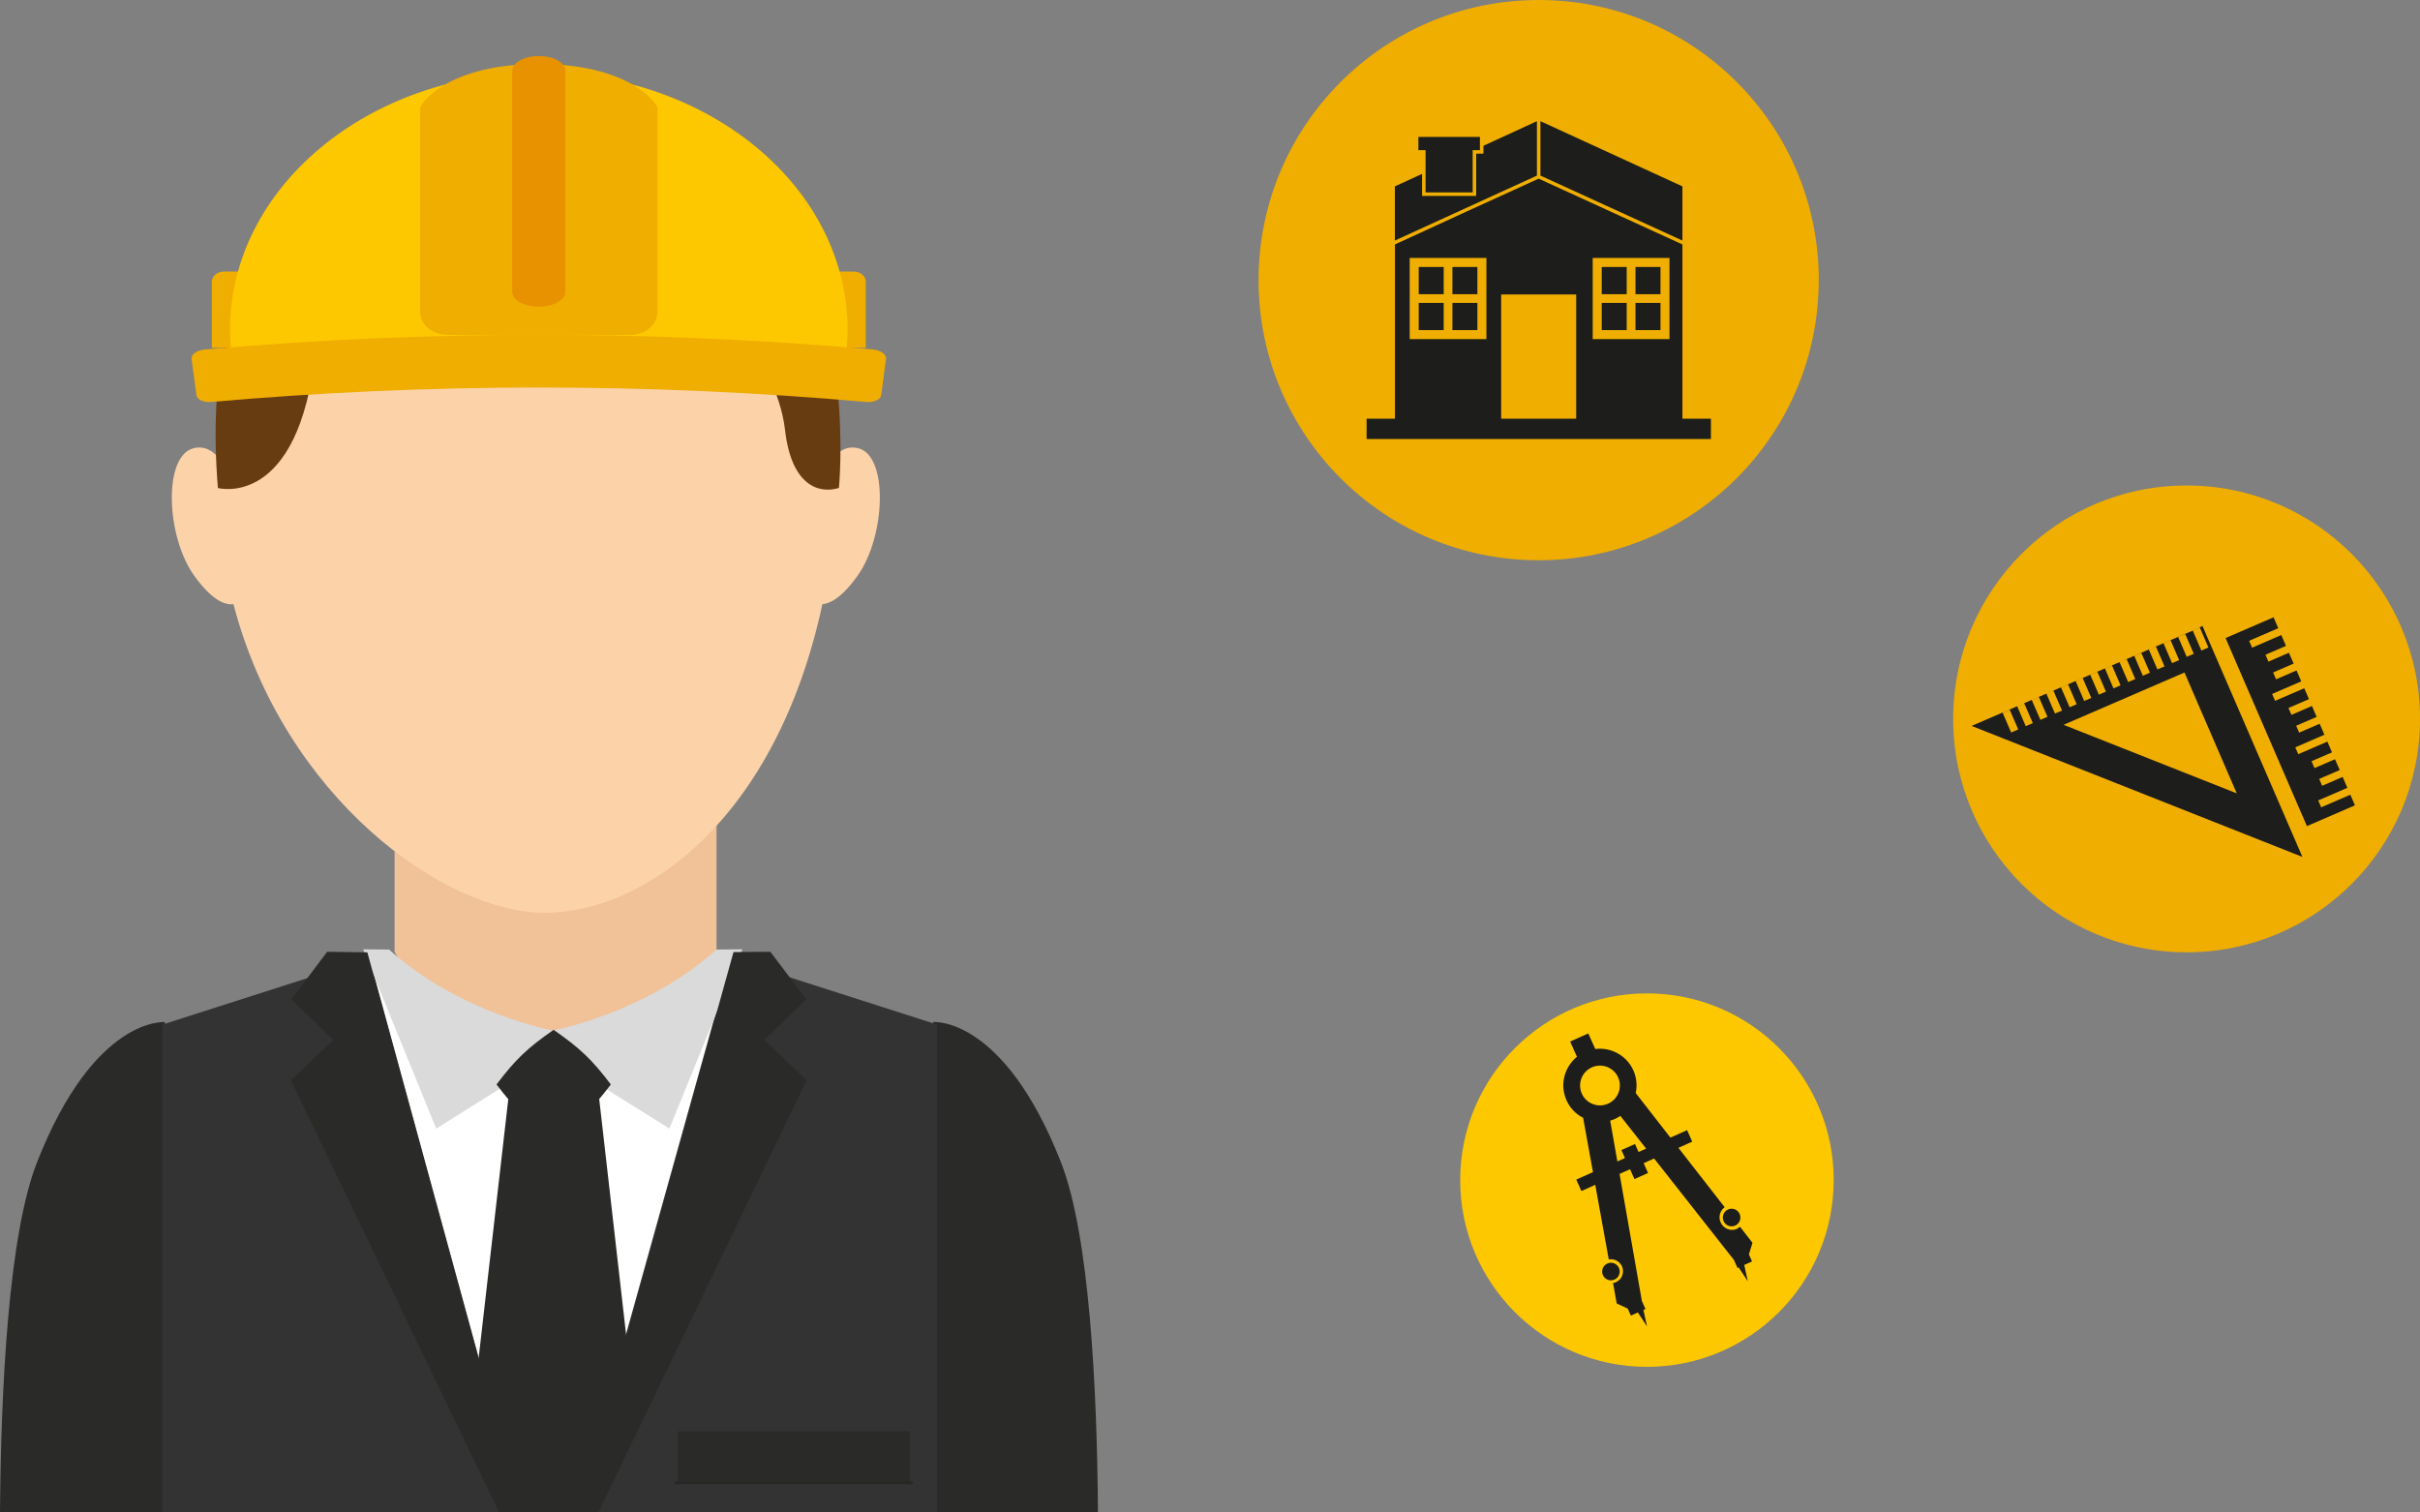 <?xml version="1.0" encoding="UTF-8"?> <svg xmlns="http://www.w3.org/2000/svg" width="648" height="405" viewBox="0 0 648 405" fill="none"><rect x="0" y="0" width="648" height="405" fill="#808080" stroke="none"/><g clip-path="url(#clip0_61_6)"><path d="M294 405C293.767 371.686 291.738 330.747 284.086 311.208C268.7 271.987 249.871 273.673 249.871 273.673L249.388 404.984H294.017L294 405Z" fill="#2A2A29"></path><path d="M44.628 405L44.146 273.689C44.146 273.689 25.316 271.987 9.914 311.224C2.262 330.747 0.25 371.702 0 405H44.628Z" fill="#2A2A29"></path><path d="M148.755 193.062H105.657V254.872C105.657 254.872 123.538 288.876 148.755 288.876C173.971 288.876 191.869 256.783 191.869 256.783V193.046H148.755V193.062Z" fill="#F1C197"></path><path d="M229.711 119.998C227.648 119.532 225.968 120.078 224.588 121.17C224.588 119.901 224.638 118.665 224.638 117.365C224.638 86.588 215.206 67.066 202.831 54.655H82.752C68.132 68.398 59.316 89.895 58.384 122.454C56.804 120.576 54.708 119.356 51.93 119.998C43.663 121.876 44.412 143.486 51.93 154.05C57.12 161.355 60.763 162.045 62.509 161.772C76.032 213.5 118.864 244.421 145.877 244.421C172.89 244.421 207.854 219.103 220.213 161.788C222.192 161.628 225.403 160.15 229.711 154.05C237.179 143.486 237.928 121.876 229.711 119.998Z" fill="#FCD2A9"></path><path d="M78.844 54.655C60.23 73.214 55.922 101.278 58.351 130.674C58.351 130.674 80.108 136.63 84.532 93.588C84.532 93.588 145.395 108.021 186.33 73.648C186.33 73.648 207.904 94.904 210.2 115.085C211.896 130.032 219.232 132.312 224.638 130.658C224.638 130.658 229.278 84.629 207.522 54.639C207.522 54.639 190.505 27.587 141.053 27.587C107.27 27.587 90.603 42.903 78.844 54.639V54.655Z" fill="#683C11"></path><path d="M250.919 405V274.347L197.292 257.169L147.773 281.861L97.124 257.169L43.497 274.347V405H250.919Z" fill="#343333"></path><path d="M154.31 405L196.344 254.44L149.537 282.985L98.272 254.215L139.523 405H154.31Z" fill="white"></path><path d="M150.984 405L152.813 276.932H144.247V405H150.984Z" fill="#EDEDED"></path><path d="M243.6 383.229H181.54V397.133H243.6V383.229Z" fill="#2A2A29"></path><path d="M244.432 396.651H180.691V397.406H244.432V396.651Z" fill="#272726"></path><path d="M151.3 291.51C151.3 293.083 149.969 294.367 148.339 294.367C146.709 294.367 145.362 293.083 145.362 291.51C145.362 289.936 146.692 288.636 148.339 288.636C149.986 288.636 151.3 289.92 151.3 291.51Z" fill="#9D9D9C"></path><path d="M150.784 291.509C150.784 292.826 149.686 293.885 148.339 293.885C146.992 293.885 145.877 292.81 145.877 291.509C145.877 290.209 146.975 289.117 148.339 289.117C149.703 289.117 150.784 290.193 150.784 291.509Z" fill="#DADADA"></path><path d="M147.956 290.787C147.956 291.028 147.757 291.22 147.507 291.22C147.258 291.22 147.058 291.028 147.058 290.787C147.058 290.546 147.258 290.354 147.507 290.354C147.757 290.354 147.956 290.546 147.956 290.787Z" fill="#9D9D9C"></path><path d="M149.62 290.787C149.62 291.028 149.42 291.22 149.171 291.22C148.905 291.22 148.722 291.028 148.722 290.787C148.722 290.546 148.905 290.354 149.171 290.354C149.42 290.354 149.62 290.546 149.62 290.787Z" fill="#9D9D9C"></path><path d="M147.956 292.216C147.956 292.457 147.757 292.649 147.507 292.649C147.258 292.649 147.058 292.457 147.058 292.216C147.058 291.975 147.258 291.782 147.507 291.782C147.757 291.782 147.956 291.975 147.956 292.216Z" fill="#9D9D9C"></path><path d="M149.62 292.216C149.62 292.457 149.42 292.649 149.171 292.649C148.905 292.649 148.722 292.457 148.722 292.216C148.722 291.975 148.905 291.782 149.171 291.782C149.42 291.782 149.62 291.975 149.62 292.216Z" fill="#9D9D9C"></path><path d="M147.291 290.579C147.191 290.675 147.208 290.819 147.324 290.932L148.988 292.441C149.104 292.537 149.27 292.537 149.354 292.441C149.453 292.345 149.453 292.184 149.32 292.104L147.624 290.595C147.524 290.498 147.374 290.498 147.274 290.595L147.291 290.579Z" fill="white"></path><path d="M149.32 290.579C149.404 290.675 149.404 290.819 149.32 290.932L147.624 292.441C147.541 292.537 147.374 292.537 147.291 292.441C147.175 292.345 147.175 292.184 147.291 292.104L148.988 290.595C149.104 290.498 149.237 290.498 149.337 290.595L149.32 290.579Z" fill="white"></path><path d="M151.3 315.447C151.3 317.02 149.969 318.305 148.339 318.305C146.709 318.305 145.362 317.02 145.362 315.447C145.362 313.874 146.692 312.573 148.339 312.573C149.986 312.573 151.3 313.858 151.3 315.447Z" fill="#9D9D9C"></path><path d="M150.784 315.447C150.784 316.763 149.686 317.823 148.339 317.823C146.992 317.823 145.877 316.763 145.877 315.447C145.877 314.13 146.975 313.055 148.339 313.055C149.703 313.055 150.784 314.114 150.784 315.447Z" fill="#DADADA"></path><path d="M147.956 314.725C147.956 314.966 147.757 315.158 147.507 315.158C147.258 315.158 147.058 314.966 147.058 314.725C147.058 314.484 147.258 314.275 147.507 314.275C147.757 314.275 147.956 314.484 147.956 314.725Z" fill="#9D9D9C"></path><path d="M149.62 314.725C149.62 314.966 149.42 315.158 149.171 315.158C148.905 315.158 148.722 314.966 148.722 314.725C148.722 314.484 148.905 314.275 149.171 314.275C149.42 314.275 149.62 314.484 149.62 314.725Z" fill="#9D9D9C"></path><path d="M147.956 316.17C147.956 316.395 147.757 316.603 147.507 316.603C147.258 316.603 147.058 316.411 147.058 316.17C147.058 315.913 147.258 315.736 147.507 315.736C147.757 315.736 147.956 315.929 147.956 316.17Z" fill="#9D9D9C"></path><path d="M149.62 316.17C149.62 316.395 149.42 316.603 149.171 316.603C148.905 316.603 148.722 316.411 148.722 316.17C148.722 315.913 148.905 315.736 149.171 315.736C149.42 315.736 149.62 315.929 149.62 316.17Z" fill="#9D9D9C"></path><path d="M147.291 314.516C147.191 314.628 147.208 314.772 147.324 314.853L148.988 316.378C149.104 316.474 149.27 316.474 149.354 316.378C149.453 316.266 149.453 316.121 149.32 316.025L147.624 314.516C147.524 314.419 147.374 314.435 147.274 314.516H147.291Z" fill="white"></path><path d="M149.32 314.516C149.404 314.628 149.404 314.772 149.32 314.853L147.624 316.378C147.541 316.474 147.374 316.474 147.291 316.378C147.175 316.266 147.175 316.121 147.291 316.025L148.988 314.516C149.104 314.419 149.237 314.435 149.337 314.516H149.32Z" fill="white"></path><path d="M151.3 339.385C151.3 340.974 149.969 342.242 148.339 342.242C146.709 342.242 145.362 340.958 145.362 339.385C145.362 337.811 146.692 336.511 148.339 336.511C149.986 336.511 151.3 337.795 151.3 339.385Z" fill="#9D9D9C"></path><path d="M150.784 339.385C150.784 340.701 149.686 341.761 148.339 341.761C146.992 341.761 145.877 340.701 145.877 339.385C145.877 338.068 146.975 337.009 148.339 337.009C149.703 337.009 150.784 338.068 150.784 339.385Z" fill="#DADADA"></path><path d="M147.956 338.679C147.956 338.919 147.757 339.112 147.507 339.112C147.258 339.112 147.058 338.919 147.058 338.679C147.058 338.438 147.258 338.245 147.507 338.245C147.757 338.245 147.956 338.438 147.956 338.679Z" fill="#9D9D9C"></path><path d="M149.62 338.679C149.62 338.919 149.42 339.112 149.171 339.112C148.905 339.112 148.722 338.919 148.722 338.679C148.722 338.438 148.905 338.245 149.171 338.245C149.42 338.245 149.62 338.438 149.62 338.679Z" fill="#9D9D9C"></path><path d="M147.956 340.107C147.956 340.348 147.757 340.541 147.507 340.541C147.258 340.541 147.058 340.348 147.058 340.107C147.058 339.866 147.258 339.674 147.507 339.674C147.757 339.674 147.956 339.866 147.956 340.107Z" fill="#9D9D9C"></path><path d="M149.62 340.107C149.62 340.348 149.42 340.541 149.171 340.541C148.905 340.541 148.722 340.348 148.722 340.107C148.722 339.866 148.905 339.674 149.171 339.674C149.42 339.674 149.62 339.866 149.62 340.107Z" fill="#9D9D9C"></path><path d="M147.291 338.453C147.191 338.565 147.208 338.71 147.324 338.806L148.988 340.315C149.104 340.412 149.27 340.396 149.354 340.315C149.453 340.219 149.453 340.059 149.32 339.978L147.624 338.453C147.524 338.357 147.374 338.357 147.274 338.453H147.291Z" fill="white"></path><path d="M149.32 338.453C149.404 338.565 149.404 338.71 149.32 338.806L147.624 340.315C147.541 340.412 147.374 340.396 147.291 340.315C147.175 340.219 147.175 340.059 147.291 339.978L148.988 338.453C149.104 338.357 149.237 338.357 149.337 338.453H149.32Z" fill="white"></path><path d="M151.3 363.322C151.3 364.911 149.969 366.195 148.339 366.195C146.709 366.195 145.362 364.911 145.362 363.322C145.362 361.732 146.692 360.464 148.339 360.464C149.986 360.464 151.3 361.748 151.3 363.322Z" fill="#9D9D9C"></path><path d="M150.784 363.322C150.784 364.638 149.686 365.698 148.339 365.698C146.992 365.698 145.877 364.622 145.877 363.322C145.877 362.021 146.975 360.93 148.339 360.93C149.703 360.93 150.784 362.005 150.784 363.322Z" fill="#DADADA"></path><path d="M147.956 362.632C147.956 362.856 147.757 363.065 147.507 363.065C147.258 363.065 147.058 362.856 147.058 362.632C147.058 362.375 147.258 362.198 147.507 362.198C147.757 362.198 147.956 362.391 147.956 362.632Z" fill="#9D9D9C"></path><path d="M149.62 362.632C149.62 362.856 149.42 363.065 149.171 363.065C148.905 363.065 148.722 362.856 148.722 362.632C148.722 362.375 148.905 362.198 149.171 362.198C149.42 362.198 149.62 362.391 149.62 362.632Z" fill="#9D9D9C"></path><path d="M147.956 364.045C147.956 364.286 147.757 364.478 147.507 364.478C147.258 364.478 147.058 364.286 147.058 364.045C147.058 363.82 147.258 363.611 147.507 363.611C147.757 363.611 147.956 363.804 147.956 364.045Z" fill="#9D9D9C"></path><path d="M149.62 364.045C149.62 364.286 149.42 364.478 149.171 364.478C148.905 364.478 148.722 364.286 148.722 364.045C148.722 363.82 148.905 363.611 149.171 363.611C149.42 363.611 149.62 363.804 149.62 364.045Z" fill="#9D9D9C"></path><path d="M147.291 362.406C147.191 362.503 147.208 362.679 147.324 362.744L148.988 364.269C149.104 364.365 149.27 364.365 149.354 364.269C149.453 364.156 149.453 364.012 149.32 363.932L147.624 362.39C147.524 362.31 147.374 362.31 147.274 362.406H147.291Z" fill="white"></path><path d="M149.32 362.406C149.404 362.503 149.404 362.679 149.32 362.744L147.624 364.269C147.541 364.365 147.374 364.365 147.291 364.269C147.175 364.156 147.175 364.012 147.291 363.932L148.988 362.39C149.104 362.31 149.237 362.31 149.337 362.406H149.32Z" fill="white"></path><path d="M151.3 387.292C151.3 388.865 149.969 390.149 148.339 390.149C146.709 390.149 145.362 388.865 145.362 387.292C145.362 385.718 146.692 384.418 148.339 384.418C149.986 384.418 151.3 385.686 151.3 387.292Z" fill="#9D9D9C"></path><path d="M150.784 387.292C150.784 388.608 149.686 389.668 148.339 389.668C146.992 389.668 145.877 388.608 145.877 387.292C145.877 385.975 146.975 384.899 148.339 384.899C149.703 384.899 150.784 385.959 150.784 387.292Z" fill="#DADADA"></path><path d="M147.956 386.569C147.956 386.81 147.757 387.003 147.507 387.003C147.258 387.003 147.058 386.81 147.058 386.569C147.058 386.328 147.258 386.136 147.507 386.136C147.757 386.136 147.956 386.328 147.956 386.569Z" fill="#9D9D9C"></path><path d="M149.62 386.569C149.62 386.81 149.42 387.003 149.171 387.003C148.905 387.003 148.722 386.81 148.722 386.569C148.722 386.328 148.905 386.136 149.171 386.136C149.42 386.136 149.62 386.328 149.62 386.569Z" fill="#9D9D9C"></path><path d="M147.956 387.998C147.956 388.239 147.757 388.431 147.507 388.431C147.258 388.431 147.058 388.239 147.058 387.998C147.058 387.757 147.258 387.564 147.507 387.564C147.757 387.564 147.956 387.757 147.956 387.998Z" fill="#9D9D9C"></path><path d="M149.62 387.998C149.62 388.239 149.42 388.431 149.171 388.431C148.905 388.431 148.722 388.239 148.722 387.998C148.722 387.757 148.905 387.564 149.171 387.564C149.42 387.564 149.62 387.757 149.62 387.998Z" fill="#9D9D9C"></path><path d="M147.291 386.344C147.191 386.457 147.208 386.617 147.324 386.714L148.988 388.223C149.104 388.303 149.27 388.303 149.354 388.223C149.453 388.11 149.453 387.966 149.32 387.869L147.624 386.36C147.524 386.264 147.374 386.28 147.274 386.36L147.291 386.344Z" fill="white"></path><path d="M149.32 386.344C149.404 386.457 149.404 386.617 149.32 386.714L147.624 388.223C147.541 388.303 147.374 388.303 147.291 388.223C147.175 388.11 147.175 387.966 147.291 387.869L148.988 386.36C149.104 386.264 149.237 386.28 149.337 386.36L149.32 386.344Z" fill="white"></path><path d="M147.99 275.936C147.99 275.936 172.907 271.361 191.853 254.262L198.806 254.198L179.244 302.202L148.006 282.647V275.936H147.99Z" fill="#DADADA"></path><path d="M148.04 275.936C148.04 275.936 123.139 271.361 104.177 254.262L97.24 254.198L116.802 302.202L148.04 282.647V275.936Z" fill="#DADADA"></path><path d="M159.034 405C163.891 394.372 168.749 384.498 170.595 383.198L159.617 286.982H136.945L125.468 387.18C128.445 393.553 131.273 399.558 133.851 405H159.051H159.034Z" fill="#2A2A29"></path><path d="M148.239 304.995C141.22 300.131 138.059 297.096 132.953 290.386C138.059 283.643 141.22 280.64 148.239 275.76C155.259 280.64 158.452 283.643 163.559 290.386C158.469 297.112 155.275 300.131 148.239 304.995Z" fill="#2A2A29"></path><path d="M133.668 405H139.407L98.371 255.017L87.609 254.856L78.028 267.572L89.24 278.489L77.895 289.278L133.668 405Z" fill="#2A2A29"></path><path d="M160.215 405L215.988 289.278L204.661 278.489L215.888 267.572L206.274 254.856L196.41 254.937L154.61 405H160.215Z" fill="#2A2A29"></path><path d="M75.384 93.154V75.414C75.384 73.921 73.937 72.717 72.14 72.717H59.964C58.185 72.717 56.721 73.937 56.721 75.414V93.154H75.384Z" fill="#F0AE00"></path><path d="M231.823 93.154V75.414C231.823 73.921 230.376 72.717 228.58 72.717H216.404C214.624 72.717 213.16 73.937 213.16 75.414V93.154H231.823Z" fill="#F0AE00"></path><path d="M226.733 93.154C226.85 91.549 226.95 89.943 226.95 88.322C226.95 50.256 189.923 19.415 144.264 19.415C98.604 19.415 61.594 50.256 61.594 88.322C61.594 89.943 61.694 91.549 61.827 93.154H226.733Z" fill="#FEC800"></path><path d="M176.067 83.554C176.067 86.925 172.774 89.671 168.732 89.671H119.829C115.787 89.671 112.494 86.925 112.494 83.554V29.096C112.494 27.411 120.428 17.136 144.264 17.136C168.1 17.136 176.067 27.411 176.067 29.096V83.554Z" fill="#F0AE00"></path><path d="M151.383 78.143C151.383 80.343 148.206 82.125 144.264 82.125C140.338 82.125 137.161 80.343 137.161 78.143V18.965C137.161 16.766 140.338 15 144.264 15C148.189 15 151.383 16.766 151.383 18.965V78.143Z" fill="#E99200"></path><path d="M235.965 105.789C235.799 106.993 234.002 107.812 231.956 107.636C173.655 102.482 114.889 102.482 56.604 107.636C54.542 107.812 52.745 106.993 52.596 105.789C52.18 102.562 51.731 99.319 51.298 96.108C51.148 94.92 52.712 93.781 54.808 93.588C114.307 88.338 174.254 88.338 233.753 93.588C235.849 93.781 237.412 94.92 237.246 96.108C236.813 99.319 236.398 102.562 235.965 105.789Z" fill="#F0AE00"></path></g><g clip-path="url(#clip1_61_6)"><path d="M487 75.01C487 116.423 453.423 150.02 411.99 150.02C370.556 150.02 337 116.423 337 75.01C337 33.597 370.577 0 412.01 0C453.444 0 487.02 33.577 487.02 75.01H487Z" fill="#F0AE00"></path><path d="M450.497 49.904L412.481 32.451V47.019L450.497 64.411V49.904Z" fill="#1D1D1B"></path><path d="M381.728 46.139V51.521H394.332V40.349V40.206H394.639H396.276V39.469V36.666H379.804V40.206H381.728V46.139Z" fill="#1D1D1B"></path><path d="M411.54 32.451L397.217 39.04V41.147H395.273V52.462H380.787V46.569L373.502 49.904V64.411L411.54 47.019V32.451Z" fill="#1D1D1B"></path><path d="M386.577 81.107H379.886V88.392H386.577V81.107Z" fill="#1D1D1B"></path><path d="M386.577 71.491H379.886V78.775H386.577V71.491Z" fill="#1D1D1B"></path><path d="M395.6 71.491H388.91V78.775H395.6V71.491Z" fill="#1D1D1B"></path><path d="M444.625 71.491H437.934V78.775H444.625V71.491Z" fill="#1D1D1B"></path><path d="M395.6 81.107H388.91V88.392H395.6V81.107Z" fill="#1D1D1B"></path><path d="M435.581 81.107H428.891V88.392H435.581V81.107Z" fill="#1D1D1B"></path><path d="M435.581 71.491H428.891V78.775H435.581V71.491Z" fill="#1D1D1B"></path><path d="M444.625 81.107H437.934V88.392H444.625V81.107Z" fill="#1D1D1B"></path><path d="M450.497 112.106V65.455L412.01 47.838L392.654 56.657L373.523 65.455V112.106H365.932V117.549H458.129V112.106H450.538H450.497ZM426.476 69.076H447.04V90.806H426.476V69.076ZM377.472 69.076H398.015V90.806H377.472V69.076ZM401.964 78.857H422.057V112.106H401.964V78.857Z" fill="#1D1D1B"></path></g><g clip-path="url(#clip2_61_6)"><path d="M648 192.509C648 227.02 620.023 255 585.5 255C550.977 255 523 227.02 523 192.509C523 157.998 550.977 130 585.5 130C620.023 130 648 157.98 648 192.509Z" fill="#F0AE00"></path><path d="M630.61 215.714L629.349 212.799L621.541 216.175L620.739 214.333L628.548 210.957L627.286 208.041L621.796 210.412L621.012 208.57L626.502 206.2L624.643 201.92L625.24 203.301L619.751 205.671L618.949 203.83L624.439 201.46L621.131 193.804L615.642 196.174L614.841 194.333L620.33 191.962L619.069 189.047L613.579 191.417L612.778 189.575L618.267 187.205L617.006 184.29L609.197 187.666L608.396 185.824L616.204 182.448L614.943 179.532L609.453 181.902L608.669 180.061L614.159 177.691L614.96 179.532L612.897 174.792L607.407 177.162L606.623 175.321L612.113 172.951L612.914 174.792L610.459 169.131L610.851 170.052L603.043 173.428L602.242 171.587L610.05 168.211L608.788 165.295L595.934 170.854L617.722 221.205L630.576 215.646L630.61 215.714ZM614.602 200.113L622.41 196.737L623.211 198.578L615.403 201.954L614.602 200.113Z" fill="#1D1D1B"></path><path d="M610.084 168.279L610.476 169.183L610.084 168.279Z" fill="#1D1D1B"></path><path d="M616.239 182.499L617.04 184.341L616.239 182.499Z" fill="#1D1D1B"></path><path d="M618.301 187.257L619.086 189.081L618.301 187.257Z" fill="#1D1D1B"></path><path d="M620.347 191.997L621.149 193.839L620.347 191.997Z" fill="#1D1D1B"></path><path d="M624.456 201.477L624.661 201.937L624.456 201.477Z" fill="#1D1D1B"></path><path d="M628.565 210.975L629.349 212.816L628.565 210.975Z" fill="#1D1D1B"></path><path d="M589.046 168.04L591.348 173.377L589.455 174.195L587.154 168.859L585.125 169.728L587.426 175.065L585.534 175.883L583.233 170.547L581.204 171.416L583.505 176.753L581.613 177.572L579.311 172.235L577.283 173.104L579.584 178.441L577.692 179.26L575.39 173.923L573.361 174.792L575.68 180.129L573.788 180.948L571.486 175.611L569.457 176.48L571.759 181.817L569.866 182.636L567.548 177.299L565.519 178.168L567.821 183.505L565.928 184.324L563.627 178.987L561.598 179.856L563.899 185.193L562.007 186.012L559.706 180.675L557.677 181.544L559.978 186.881L558.086 187.7L555.784 182.363L553.756 183.232L556.074 188.569L554.182 189.388L551.863 184.051L549.834 184.92L552.153 190.257L550.261 191.076L547.959 185.739L545.93 186.608L548.249 191.945L546.357 192.764L544.038 187.427L542.009 188.297L544.328 193.633L542.435 194.452L540.134 189.115L538.105 189.985L540.424 195.321L538.531 196.14L536.213 190.803L527.944 194.384L616.511 229.457L589.762 167.631L588.978 167.972L589.046 168.04ZM552.579 194.077L584.937 180.078L598.934 212.441L552.579 194.094V194.077Z" fill="#1D1D1B"></path><path d="M589.029 168.023L587.154 168.842V168.859L589.046 168.04L589.029 168.023Z" fill="#1D1D1B"></path><path d="M585.125 169.711L583.233 170.529V170.563L585.125 169.745V169.711Z" fill="#1D1D1B"></path><path d="M581.204 171.416L579.311 172.234L579.328 172.252L581.221 171.433L581.204 171.416Z" fill="#1D1D1B"></path><path d="M577.3 173.104L575.407 173.923V173.94L577.3 173.122V173.104Z" fill="#1D1D1B"></path><path d="M573.378 174.792L571.486 175.61L571.503 175.627L573.396 174.826L573.378 174.792Z" fill="#1D1D1B"></path><path d="M569.457 176.497L567.582 177.316V177.333L569.474 176.514L569.457 176.497Z" fill="#1D1D1B"></path><path d="M565.553 178.186L563.661 179.004L563.678 179.021L565.57 178.203L565.553 178.186Z" fill="#1D1D1B"></path><path d="M561.632 179.891L559.757 180.692V180.709L561.649 179.908L561.632 179.891Z" fill="#1D1D1B"></path><path d="M557.728 181.578L555.836 182.397L555.853 182.414L557.728 181.595V181.578Z" fill="#1D1D1B"></path><path d="M553.807 183.267L551.931 184.085V184.102L553.824 183.284L553.807 183.267Z" fill="#1D1D1B"></path><path d="M549.903 184.972L548.01 185.773V185.79L549.903 184.989V184.972Z" fill="#1D1D1B"></path><path d="M545.981 186.66L544.106 187.479V187.496L545.998 186.677L545.981 186.66Z" fill="#1D1D1B"></path><path d="M542.077 188.348L540.185 189.166V189.183L542.077 188.365V188.348Z" fill="#1D1D1B"></path><path d="M538.156 190.036L536.264 190.855L536.281 190.889L538.173 190.07L538.156 190.036Z" fill="#1D1D1B"></path></g><g clip-path="url(#clip3_61_6)"><path d="M491 316.007C491 343.616 468.616 366 440.993 366C413.371 366 391 343.616 391 316.007C391 288.398 413.384 266 441.007 266C468.629 266 491.014 288.384 491.014 316.007H491Z" fill="#FEC800"></path><path d="M461.522 326.987C462.054 328.174 463.446 328.706 464.633 328.174C465.819 327.642 466.351 326.251 465.819 325.05C465.287 323.864 463.896 323.332 462.709 323.864C461.522 324.396 460.99 325.787 461.522 326.974V326.987Z" fill="#1D1D1B"></path><path d="M432.318 342.633C433.504 342.101 434.036 340.71 433.504 339.523C432.972 338.336 431.581 337.804 430.394 338.336C429.208 338.868 428.676 340.26 429.208 341.446C429.74 342.633 431.131 343.165 432.318 342.633Z" fill="#1D1D1B"></path><path d="M465.178 329.034C463.487 329.798 461.495 329.034 460.731 327.329C460.076 325.855 460.554 324.178 461.809 323.25L449.423 307.359L453.133 305.695L451.756 302.625L447.282 304.617L437.992 292.681C438.415 290.717 438.251 288.603 437.365 286.625C435.564 282.587 431.336 280.364 427.161 280.896L425.293 276.722L420.437 278.891L422.264 282.983C418.882 285.711 417.599 290.472 419.454 294.618C420.396 296.733 422.005 298.342 423.915 299.324L426.548 313.865L422.073 315.857L423.451 318.926L427.161 317.262L430.776 337.245C432.209 336.973 433.682 337.709 434.309 339.087C435.032 340.71 434.309 342.62 432.686 343.343C432.44 343.452 432.181 343.52 431.922 343.561L432.904 349.031L435.851 350.395L436.696 352.278L438.565 351.445L441.02 355.156L440.052 350.777L440.611 350.532L439.643 348.363L433.668 314.343L436.478 313.088L437.651 315.72L441.293 314.097L440.12 311.465L442.916 310.21L464.278 337.355L465.246 339.523L465.56 339.387L468.015 343.097L467.047 338.719L469.148 337.777L468.302 335.895L469.257 332.785L465.915 328.488C465.683 328.679 465.437 328.843 465.164 328.966L465.178 329.034ZM426.248 285.806C428.935 284.606 432.086 285.806 433.286 288.494C434.487 291.167 433.286 294.332 430.599 295.532C427.912 296.733 424.761 295.532 423.56 292.845C422.36 290.171 423.56 287.007 426.248 285.806ZM438.756 308.464L437.801 306.336L434.159 307.959L435.114 310.087L433.082 311.001L431.158 300.075C431.581 299.952 432.018 299.802 432.427 299.624C432.945 299.393 433.436 299.106 433.886 298.806L440.775 307.563L438.742 308.477L438.756 308.464Z" fill="#1D1D1B"></path></g><defs><clipPath id="clip0_61_6"><rect width="294" height="390" fill="white" transform="translate(0 15)"></rect></clipPath><clipPath id="clip1_61_6"><rect width="150" height="150" fill="white" transform="translate(337)"></rect></clipPath><clipPath id="clip2_61_6"><rect width="125" height="125" fill="white" transform="translate(523 130)"></rect></clipPath><clipPath id="clip3_61_6"><rect width="100" height="100" fill="white" transform="translate(391 266)"></rect></clipPath></defs></svg> 